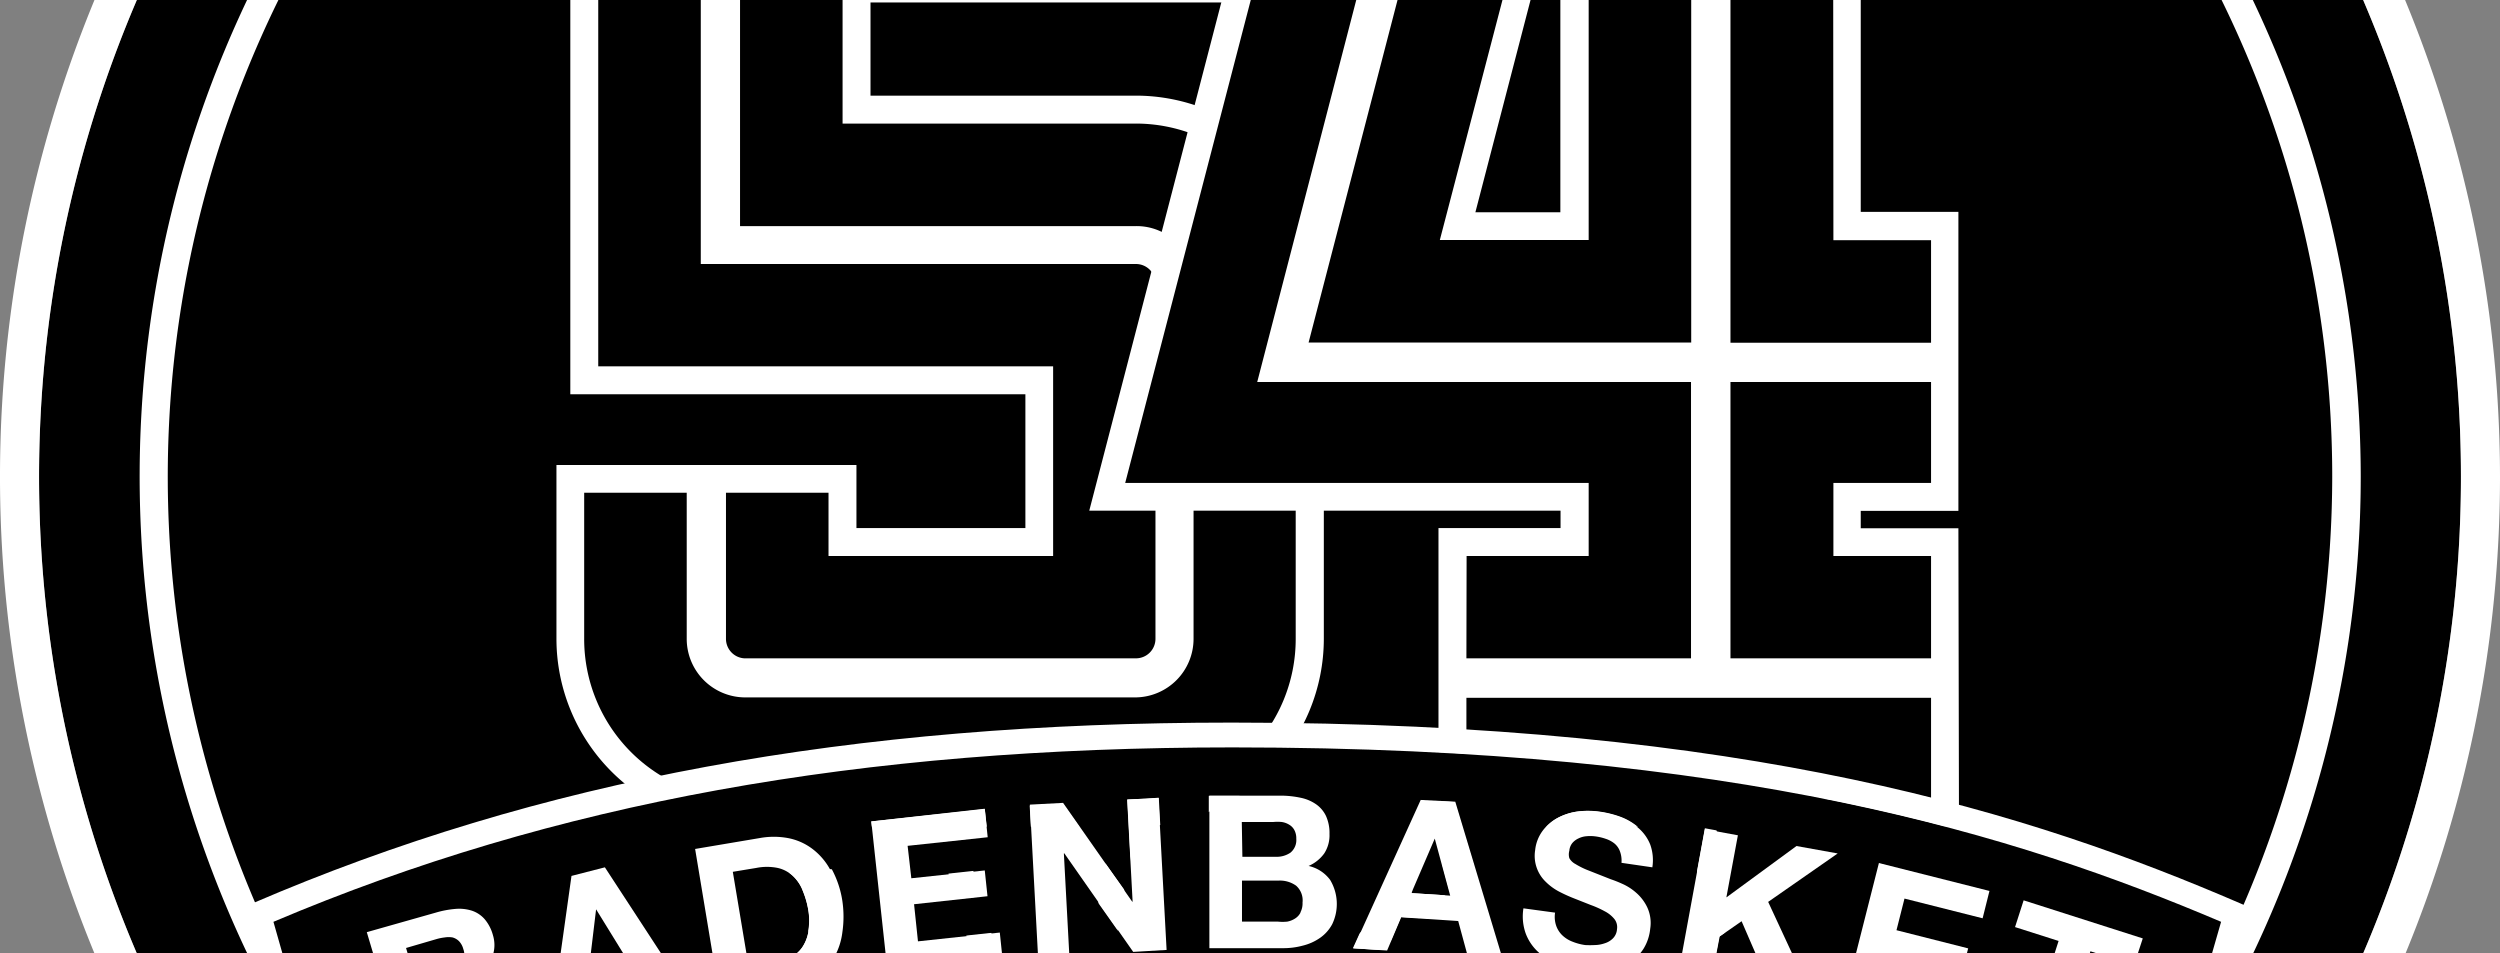 <svg preserveAspectRatio="xMidYMid slice" width="1180px" height="450px" xmlns="http://www.w3.org/2000/svg" viewBox="0 0 128 128"><rect x="0" y="0" width="128" height="128" fill="#808080" stroke="none"/><defs><style>.a{fill:#fff;}</style></defs><title>Zeichenfläche 1</title><path d="M64,2a62,62,0,1,0,62,62A62,62,0,0,0,64,2"/><path class="a" d="M64,126a62,62,0,1,1,62-62,62,62,0,0,1-62,62M64,0a64,64,0,1,0,64,64A64.07,64.07,0,0,0,64,0"/><path d="M123.73,94.66c-3.55-1.75-9.19-3.93-12.86-5.3l-2.95,10.28-1.61-.6c-.59-.21-1.22-.44-1.92-.68l-.49,1.6c2.42.79,10.58,3.5,15.45,5.62l-2.54-7.7Z"/><path class="a" d="M103.9,100l.49-1.6c.7.24,1.34.46,1.92.68l1.61.6,2.95-10.28c3.67,1.37,9.31,3.55,12.86,5.3l-6.93,3.21,2.55,7.7c-4.87-2.11-13-4.82-15.45-5.62M127,94.75l-1.26-.69c-3.59-2-11-4.82-15.1-6.33l-.74-.27L107,97.73l-.13,0c-.8-.3-1.68-.6-2.68-.94l-.71-.24-1.34,4.41.68.22c.12,0,12.48,4,17.47,6.46l1.55.75-3.2-9.69Z"/><path d="M21.55,99.07l-1.61.6L17,89.39c-3.67,1.37-9.32,3.55-12.86,5.3l6.93,3.22-2.55,7.7c4.87-2.11,13-4.82,15.45-5.62l-.49-1.6c-.71.24-1.35.47-1.93.68"/><path class="a" d="M8.52,105.6l2.55-7.7L4.14,94.68c3.55-1.74,9.19-3.92,12.86-5.29l2.95,10.27,1.61-.6c.58-.22,1.22-.44,1.92-.69L24,100c-2.42.79-10.58,3.5-15.45,5.61m15.91-9.08-.71.24c-1,.34-1.9.65-2.68.94l-.13,0L18,87.47l-.74.27c-4.1,1.52-11.51,4.36-15.1,6.34l-1.26.69,8.4,3.9-3.2,9.69,1.55-.75c5-2.42,17.35-6.42,17.47-6.46l.68-.22Z"/><path d="M64,8.59A55.41,55.41,0,1,0,119.41,64,55.47,55.47,0,0,0,64,8.59"/><path class="a" d="M64,119.41A55.41,55.41,0,1,1,119.41,64,55.47,55.47,0,0,1,64,119.41M64,7.13A56.86,56.86,0,1,0,120.87,64,56.93,56.93,0,0,0,64,7.13"/><path class="a" d="M87.45,80.21H41.17a24,24,0,1,0,46.28,0"/><path d="M62.57,101.67a6.43,6.43,0,0,0,2.36,3.78,11.41,11.41,0,0,0,6.24,2,18.15,18.15,0,0,0,2.8-.17,22.83,22.83,0,0,0,3.73-2.2,22.58,22.58,0,0,0,6.87-8,29,29,0,0,1-22,4.65"/><path d="M61.22,101.41a37,37,0,0,1-4.6-1.3c.25,3.78.92,6.82,1.9,8.52a23.09,23.09,0,0,0,11.67,0,12,12,0,0,1-6-2.17,7.75,7.75,0,0,1-2.93-5"/><path d="M56.55,98.74a35.72,35.72,0,0,0,4.53,1.34c-.18-3.27.92-7.06,8-12.33,10.66-7.6,11.42-14.83,11.36-17.13a22.78,22.78,0,0,0-12.58-6.43l-.41-.06a5.71,5.71,0,0,0-.66.35c-7.91,8.24-10.65,23.65-10.25,34.27"/><path d="M50.73,97.45a24.08,24.08,0,0,1-9-8.26A22.52,22.52,0,0,0,45.9,100h0c.35.48.71.93,1.08,1.37a5.49,5.49,0,0,0,3.75-3.94"/><path d="M55.32,99.63l-.07,0a35.52,35.52,0,0,1-3.36-1.53,6.22,6.22,0,0,1-1.88,3,3.44,3.44,0,0,1-.78.6,8.32,8.32,0,0,1-1.35.72,22.59,22.59,0,0,0,9,5.74,27.3,27.3,0,0,1-1.55-8.5"/><path d="M50.9,96.07c0-.06,0-.12,0-.19a34.12,34.12,0,0,0-1.63-9.05A38.06,38.06,0,0,1,47.5,76.9,17.1,17.1,0,0,1,48.77,70a22.71,22.71,0,0,0-6.92,13.06,22.41,22.41,0,0,0-.25,2.49c.81,3.65,4.32,7.55,9.3,10.5"/><path d="M49.32,72.37a16.1,16.1,0,0,0-.55,4.51,37.24,37.24,0,0,0,1.72,9.62,35.38,35.38,0,0,1,1.68,9.38,8.57,8.57,0,0,1,0,.89c1,.53,2,1,3.13,1.47a65.08,65.08,0,0,1,.57-10c1.36-10.28,4.87-19,9.74-24.32a22.64,22.64,0,0,0-14.23,4,14,14,0,0,0-1,1.65,17.72,17.72,0,0,0-1,2.77"/><path d="M78.48,80.21a33.54,33.54,0,0,1-8.64,8.57c-7.16,5.32-7.71,8.77-7.47,11.57C70.82,101.89,79,100,85.2,94.92c.18-.21.36-.42.53-.63a23.11,23.11,0,0,0,1-4.09,22.83,22.83,0,0,0-.64-10Z"/><path class="a" d="M58.16,81.92H38.11a9.63,9.63,0,0,1-9.62-9.62V63.4H43.85v3.23h8.65V59.78H29.2V24.44H66.63V39.72H44.57v4.77H58.16a9.63,9.63,0,0,1,9.62,9.62V72.3a9.63,9.63,0,0,1-9.62,9.62M31.34,66.25v6a6.77,6.77,0,0,0,6.77,6.77H58.16a6.78,6.78,0,0,0,6.77-6.77V54.11a6.78,6.78,0,0,0-6.77-6.77H41.71V36.87H63.78V34.48H39.32V49.74H58.16a4.33,4.33,0,0,1,4.38,4.37V72.3a4.42,4.42,0,0,1-4.38,4.45H38.11a4.42,4.42,0,0,1-4.37-4.45v-6Zm7.26,5.63H57.74V54.53H34.45V29.68H63.78V27.29H32.06V56.93H55.35V69.48H41V66.25H38.6Z"/><path d="M42.42,68.06h11.5V58.35H30.63V25.86H65.21v5.25H35.88v22H58.16a1,1,0,0,1,1,1V72.3a1,1,0,0,1-1,1H38.11a1,1,0,0,1-.94-1V64.82h5.25ZM65.21,38.3H43.14v7.62h15a8.19,8.19,0,0,1,8.2,8.19V72.3a8.19,8.19,0,0,1-8.2,8.2H38.11a8.19,8.19,0,0,1-8.2-8.2V64.82h5.25V72.3a3,3,0,0,0,2.95,3H58.16a3,3,0,0,0,2.95-3V54.11a2.91,2.91,0,0,0-2.95-2.94H37.89V33.05H65.21Z"/><path class="a" d="M100.3,81.92H73.65V66.63h6.25v-.89H55.77L66.5,24.44H95.27v26h5V65.75h-5v.89h5ZM76.51,79.07H97.45V76.74H76.51ZM90,71.88h7.42V69.49h-5V62.89h5V60.57H90Zm-13.51,0h8.64V60.57H62.53l8.63-33.28H68.71l-9.25,35.6h23.3v6.59H76.51ZM90,55.71h7.42v-2.4h-5v-26H90Zm-21.22,0H85.15V27.29H82.76v26H71.87l6.76-26H76.19Zm6.76-5.25h4.35V33.72Z"/><path d="M98.87,59.15v5.17h-5v3.74h5V73.3H88.6V59.15Zm-5-7.26h5v5.25H88.6V25.86h5.25ZM75.08,75.32H98.87v5.17H75.08ZM73.72,51.88h7.62v-26h5.25V57.13H67l8.12-31.27h5.39Zm1.37,16.18h6.25V64.32H57.61l10-38.46H73L64.37,59.15H86.58V73.3H75.08Z"/><path d="M41.09,85.16a2.1,2.1,0,0,0-.51-.74,1.7,1.7,0,0,0-.77-.4,2.88,2.88,0,0,0-1.08,0l-1.21.2.81,4.85,1.51-.25a2.17,2.17,0,0,0,.69-.24,1.59,1.59,0,0,0,.55-.49,2.07,2.07,0,0,0,.31-.79,3.29,3.29,0,0,0,0-1.1,4.37,4.37,0,0,0-.29-1"/><path d="M66.1,83.3a.82.82,0,0,0,.3-.71.91.91,0,0,0-.1-.45.72.72,0,0,0-.26-.27,1.19,1.19,0,0,0-.38-.14,2.77,2.77,0,0,0-.44,0H63.62v1.82h1.74a1.24,1.24,0,0,0,.76-.21"/><polygon points="73.46 82.52 72.26 85.32 74.28 85.45 73.48 82.52 73.46 82.52"/><path d="M65.47,84.69H63.6v2.15h1.83a2.3,2.3,0,0,0,.48,0,1.19,1.19,0,0,0,.4-.16.82.82,0,0,0,.28-.31,1,1,0,0,0,.11-.5,1,1,0,0,0-.33-.86,1.42,1.42,0,0,0-.9-.26"/><path d="M23.66,88.92a.83.83,0,0,0,.09-.76,1,1,0,0,0-.22-.41.75.75,0,0,0-.33-.19,1.06,1.06,0,0,0-.4,0,2.91,2.91,0,0,0-.44.09l-1.54.45.51,1.75L23,89.34a1.22,1.22,0,0,0,.66-.42"/><polygon points="30.52 86.13 30.16 89.15 32.13 88.7 30.54 86.12 30.52 86.13"/><path d="M24.38,90.43a1.45,1.45,0,0,0-.93,0l-1.8.52.6,2.06L24,92.5a2.17,2.17,0,0,0,.45-.18,1.16,1.16,0,0,0,.34-.27.83.83,0,0,0,.19-.38,1.12,1.12,0,0,0,0-.51,1,1,0,0,0-.57-.73"/><path d="M109.26,89,107,88.3l-1.94,6.06-1.64-.52,1.95-6.06-2.23-.71.44-1.38,6.09,2Zm-7.76-2.4-4-1-.41,1.62,3.67.93-.33,1.29-3.67-.93-.47,1.85,4.08,1L100,92.8l-5.75-1.46,1.92-7.57,5.66,1.43ZM93,91l-2.12-.39-1.68-3.88-1.15.8L87.57,90l-1.69-.31L87.29,82l1.69.31-.58,3.18L92,82.9l2.11.39-3.56,2.48ZM84.6,84,83,83.81a1.41,1.41,0,0,0-.07-.59,1,1,0,0,0-.29-.4,1.36,1.36,0,0,0-.45-.24,2.86,2.86,0,0,0-.57-.13,2,2,0,0,0-.42,0,1.12,1.12,0,0,0-.39.11,1,1,0,0,0-.31.23.74.74,0,0,0-.16.4.7.7,0,0,0,0,.38.78.78,0,0,0,.31.3,4.17,4.17,0,0,0,.67.33l1.14.45a5.73,5.73,0,0,1,.58.23,2.73,2.73,0,0,1,.72.46,2.35,2.35,0,0,1,.58.75,1.9,1.9,0,0,1,.14,1.1,2.38,2.38,0,0,1-.33,1,2.14,2.14,0,0,1-.71.71,2.9,2.9,0,0,1-1.07.39,4.7,4.7,0,0,1-1.42,0A5,5,0,0,1,79.72,89a3.09,3.09,0,0,1-1-.63,2.45,2.45,0,0,1-.63-.95A2.6,2.6,0,0,1,78,86.1l1.65.21a1.4,1.4,0,0,0,.06.68,1.26,1.26,0,0,0,.32.49,1.64,1.64,0,0,0,.52.32,2.77,2.77,0,0,0,.64.17,3.87,3.87,0,0,0,.49,0,1.59,1.59,0,0,0,.51-.09,1,1,0,0,0,.42-.25.77.77,0,0,0,.21-.47.69.69,0,0,0-.14-.53,1.51,1.51,0,0,0-.49-.39,5,5,0,0,0-.71-.32l-.81-.32a7,7,0,0,1-.81-.37,2.86,2.86,0,0,1-.69-.5,2,2,0,0,1-.45-.69,1.92,1.92,0,0,1-.09-.93,2,2,0,0,1,.39-1,2.31,2.31,0,0,1,.76-.65,3,3,0,0,1,1-.32,4.2,4.2,0,0,1,1.06,0,5.14,5.14,0,0,1,1.15.28,3,3,0,0,1,.94.57,2.18,2.18,0,0,1,.59.86A2.37,2.37,0,0,1,84.6,84m-9.48,4.51-.48-1.78-2.91-.19L71,88.26l-1.73-.12,3.45-7.6,1.76.12,2.41,8Zm-6.94-1.59a2,2,0,0,1-.62.7,2.64,2.64,0,0,1-.89.4,3.94,3.94,0,0,1-1,.13l-3.78,0,0-7.81,3.68,0a5.07,5.07,0,0,1,1,.11,2.13,2.13,0,0,1,.78.33,1.53,1.53,0,0,1,.51.6,2.1,2.1,0,0,1,.18.92,1.72,1.72,0,0,1-.27,1,2,2,0,0,1-.8.64,1.9,1.9,0,0,1,1.07.73,2.16,2.16,0,0,1,.35,1.26,2.11,2.11,0,0,1-.23,1M58,88.33l-3.53-5h0l.28,5.22-1.61.09-.42-7.8,1.7-.09L58,85.76h0l-.28-5.23,1.61-.09.42,7.8ZM45.45,89.41l-.84-7.76L50.42,81l.16,1.43-4.1.44.18,1.66,3.76-.41.14,1.33-3.76.41.2,1.9,4.19-.45.15,1.44Zm-2.37-2.07a3.45,3.45,0,0,1-.45,1.34,3,3,0,0,1-1,1,3.74,3.74,0,0,1-1.49.56l-3.32.55-1.28-7.7,3.33-.55a4,4,0,0,1,1.42,0,3,3,0,0,1,1.23.53,3.39,3.39,0,0,1,.93,1.07A4.9,4.9,0,0,1,43,85.75a5.29,5.29,0,0,1,0,1.59m-9.28,4.08-1-1.57L30,90.49l-.21,1.83-1.69.38,1.16-8.27L31,84.05l4.57,7Zm-7.11.4a2,2,0,0,1-.4.85,2.76,2.76,0,0,1-.74.63,3.83,3.83,0,0,1-.95.41L21,94.77l-2.18-7.5,3.53-1a4.77,4.77,0,0,1,1-.19,2.18,2.18,0,0,1,.85.09,1.48,1.48,0,0,1,.65.43,2,2,0,0,1,.43.83,1.68,1.68,0,0,1,0,1,1.93,1.93,0,0,1-.58.84,1.86,1.86,0,0,1,1.24.4,2.16,2.16,0,0,1,.69,1.1,2.13,2.13,0,0,1,.07,1m36.36-14c-19.12,0-34.74,2.84-49.11,8.93l3.45,12c9.61-3.47,25.22-7.49,46-7.49C80,91.26,97,94,110.22,98.76l3.44-12c-10.46-4.45-24.72-8.93-50.61-8.93"/><path class="a" d="M63.4,91.26c-20.77,0-36.39,4-46,7.49L14,86.79c14.36-6.09,30-8.93,49.11-8.93,25.89,0,40.14,4.48,50.61,8.93l-3.45,12C97,94,80,91.26,63.4,91.26m51.29-5.42c-10.63-4.58-25.08-9.25-51.63-9.25-19.53,0-35.46,2.94-50.12,9.25l-.52.22,4.14,14.36.64-.24c9.45-3.49,25.14-7.65,46.2-7.65,16.71,0,33.85,2.79,47,7.65l.64.24,4.14-14.36Z"/><polygon class="a" points="91.98 82.91 88.39 85.54 88.98 82.36 87.29 82.05 85.88 89.72 87.57 90.04 88.02 87.56 89.17 86.76 90.85 90.64 92.97 91.03 90.53 85.77 94.09 83.29 91.98 82.91"/><path class="a" d="M83.9,82a3,3,0,0,0-.94-.57,5.18,5.18,0,0,0-1.15-.28,3.94,3.94,0,0,0-1.06,0,3,3,0,0,0-1,.32,2.34,2.34,0,0,0-.76.65,2,2,0,0,0-.39,1,1.84,1.84,0,0,0,.54,1.62,2.84,2.84,0,0,0,.68.5,7.93,7.93,0,0,0,.82.37l.81.32a5,5,0,0,1,.71.32,1.55,1.55,0,0,1,.49.39.67.67,0,0,1,.14.53.73.73,0,0,1-.21.47,1,1,0,0,1-.42.25,1.61,1.61,0,0,1-.51.09,4.65,4.65,0,0,1-.49,0,2.73,2.73,0,0,1-.64-.17,1.55,1.55,0,0,1-.52-.32,1.26,1.26,0,0,1-.32-.49,1.4,1.4,0,0,1-.06-.68L78,86.1a2.6,2.6,0,0,0,.11,1.27,2.45,2.45,0,0,0,.63.95,3,3,0,0,0,1,.62,4.9,4.9,0,0,0,1.22.31,4.72,4.72,0,0,0,1.42,0,2.86,2.86,0,0,0,1.07-.39,2.18,2.18,0,0,0,.71-.71,2.38,2.38,0,0,0,.33-1,1.9,1.9,0,0,0-.15-1.1,2.29,2.29,0,0,0-.57-.75,2.73,2.73,0,0,0-.72-.46,6,6,0,0,0-.58-.23l-1.14-.45a4,4,0,0,1-.67-.33.75.75,0,0,1-.31-.3.7.7,0,0,1,0-.38.72.72,0,0,1,.16-.4.91.91,0,0,1,.31-.23,1.1,1.1,0,0,1,.39-.11,2,2,0,0,1,.42,0,2.62,2.62,0,0,1,.58.13,1.43,1.43,0,0,1,.45.24.93.93,0,0,1,.28.4,1.36,1.36,0,0,1,.08.59L84.6,84a2.36,2.36,0,0,0-.11-1.17A2.18,2.18,0,0,0,83.9,82"/><path class="a" d="M72.26,85.32l1.2-2.79h0l.79,2.92Zm.48-4.77-3.45,7.6,1.73.11.72-1.7,2.92.19.48,1.77,1.78.12-2.41-8Z"/><polygon class="a" points="103.17 87.06 105.4 87.77 103.45 93.84 105.09 94.36 107.03 88.3 109.26 89.01 109.71 87.64 103.61 85.69 103.17 87.06"/><polygon class="a" points="94.28 91.35 100.03 92.8 100.38 91.4 96.3 90.37 96.77 88.51 100.44 89.44 100.77 88.15 97.1 87.22 97.51 85.6 101.51 86.61 101.86 85.21 96.2 83.78 94.28 91.35"/><path class="a" d="M41.39,87.3a2,2,0,0,1-.31.79,1.57,1.57,0,0,1-.55.5,2.23,2.23,0,0,1-.69.24l-1.51.25-.81-4.85,1.21-.2a2.76,2.76,0,0,1,1.08,0,1.65,1.65,0,0,1,.77.4,2,2,0,0,1,.51.74,4.56,4.56,0,0,1,.29,1,3.2,3.2,0,0,1,0,1.1m1.11-3.18a3.3,3.3,0,0,0-.93-1.06,3,3,0,0,0-1.23-.53,4,4,0,0,0-1.42,0l-3.32.56,1.28,7.7,3.32-.55a3.84,3.84,0,0,0,1.49-.55,3.12,3.12,0,0,0,1-1,3.47,3.47,0,0,0,.45-1.34,5.53,5.53,0,0,0,0-1.59,5,5,0,0,0-.54-1.63"/><path class="a" d="M25,91.67a.8.8,0,0,1-.18.38,1.22,1.22,0,0,1-.34.27,2.16,2.16,0,0,1-.45.18L22.25,93,21.66,91l1.8-.52a1.45,1.45,0,0,1,.93,0,1,1,0,0,1,.57.73,1.08,1.08,0,0,1,0,.51m-4.17-3.59,1.54-.45a2.55,2.55,0,0,1,.44-.09,1.22,1.22,0,0,1,.4,0,.75.75,0,0,1,.33.19.92.92,0,0,1,.22.4.83.83,0,0,1-.09.76,1.24,1.24,0,0,1-.66.42l-1.67.49Zm5.11,1.59a1.88,1.88,0,0,0-1.24-.4,2,2,0,0,0,.58-.84,1.71,1.71,0,0,0,0-1,2.11,2.11,0,0,0-.43-.83,1.5,1.5,0,0,0-.65-.43,2.17,2.17,0,0,0-.85-.09,5,5,0,0,0-1,.19l-3.53,1L21,94.77l3.63-1.05a4.09,4.09,0,0,0,.95-.41,2.72,2.72,0,0,0,.74-.64,2,2,0,0,0,.4-.85,2.39,2.39,0,0,0-.76-2.15"/><path class="a" d="M30.16,89.15l.36-3h0l1.59,2.58Zm-.9-4.71L28.1,92.71l1.69-.38L30,90.49l2.85-.64,1,1.56L35.54,91l-4.57-7Z"/><polygon class="a" points="47 87.79 46.8 85.89 50.56 85.48 50.42 84.16 46.66 84.56 46.47 82.9 50.57 82.46 50.42 81.02 44.61 81.65 45.45 89.41 51.34 88.78 51.19 87.34 47 87.79"/><polygon class="a" points="57.71 80.53 57.99 85.76 57.97 85.76 54.43 80.7 52.73 80.79 53.15 88.59 54.75 88.51 54.47 83.29 54.49 83.28 58.02 88.33 59.73 88.23 59.31 80.44 57.71 80.53"/><path class="a" d="M66.59,86.31a.77.77,0,0,1-.28.31,1.12,1.12,0,0,1-.4.16,2.28,2.28,0,0,1-.48,0H63.59V84.68h1.87a1.42,1.42,0,0,1,.9.26,1,1,0,0,1,.33.86,1,1,0,0,1-.11.51m-3-4.63h1.61a2.16,2.16,0,0,1,.44,0,1,1,0,0,1,.38.14.7.7,0,0,1,.26.27.9.9,0,0,1,.1.45.83.83,0,0,1-.3.71,1.24,1.24,0,0,1-.76.21H63.61ZM67,83.93a1.93,1.93,0,0,0,.8-.64,1.71,1.71,0,0,0,.27-1,2.1,2.1,0,0,0-.18-.92,1.53,1.53,0,0,0-.51-.6,2.13,2.13,0,0,0-.78-.33,5,5,0,0,0-1-.11l-3.68,0,0,7.81,3.78,0a3.8,3.8,0,0,0,1-.13,2.63,2.63,0,0,0,.89-.4,2,2,0,0,0,.62-.7,2.39,2.39,0,0,0-.11-2.27A1.88,1.88,0,0,0,67,83.93"/></svg>